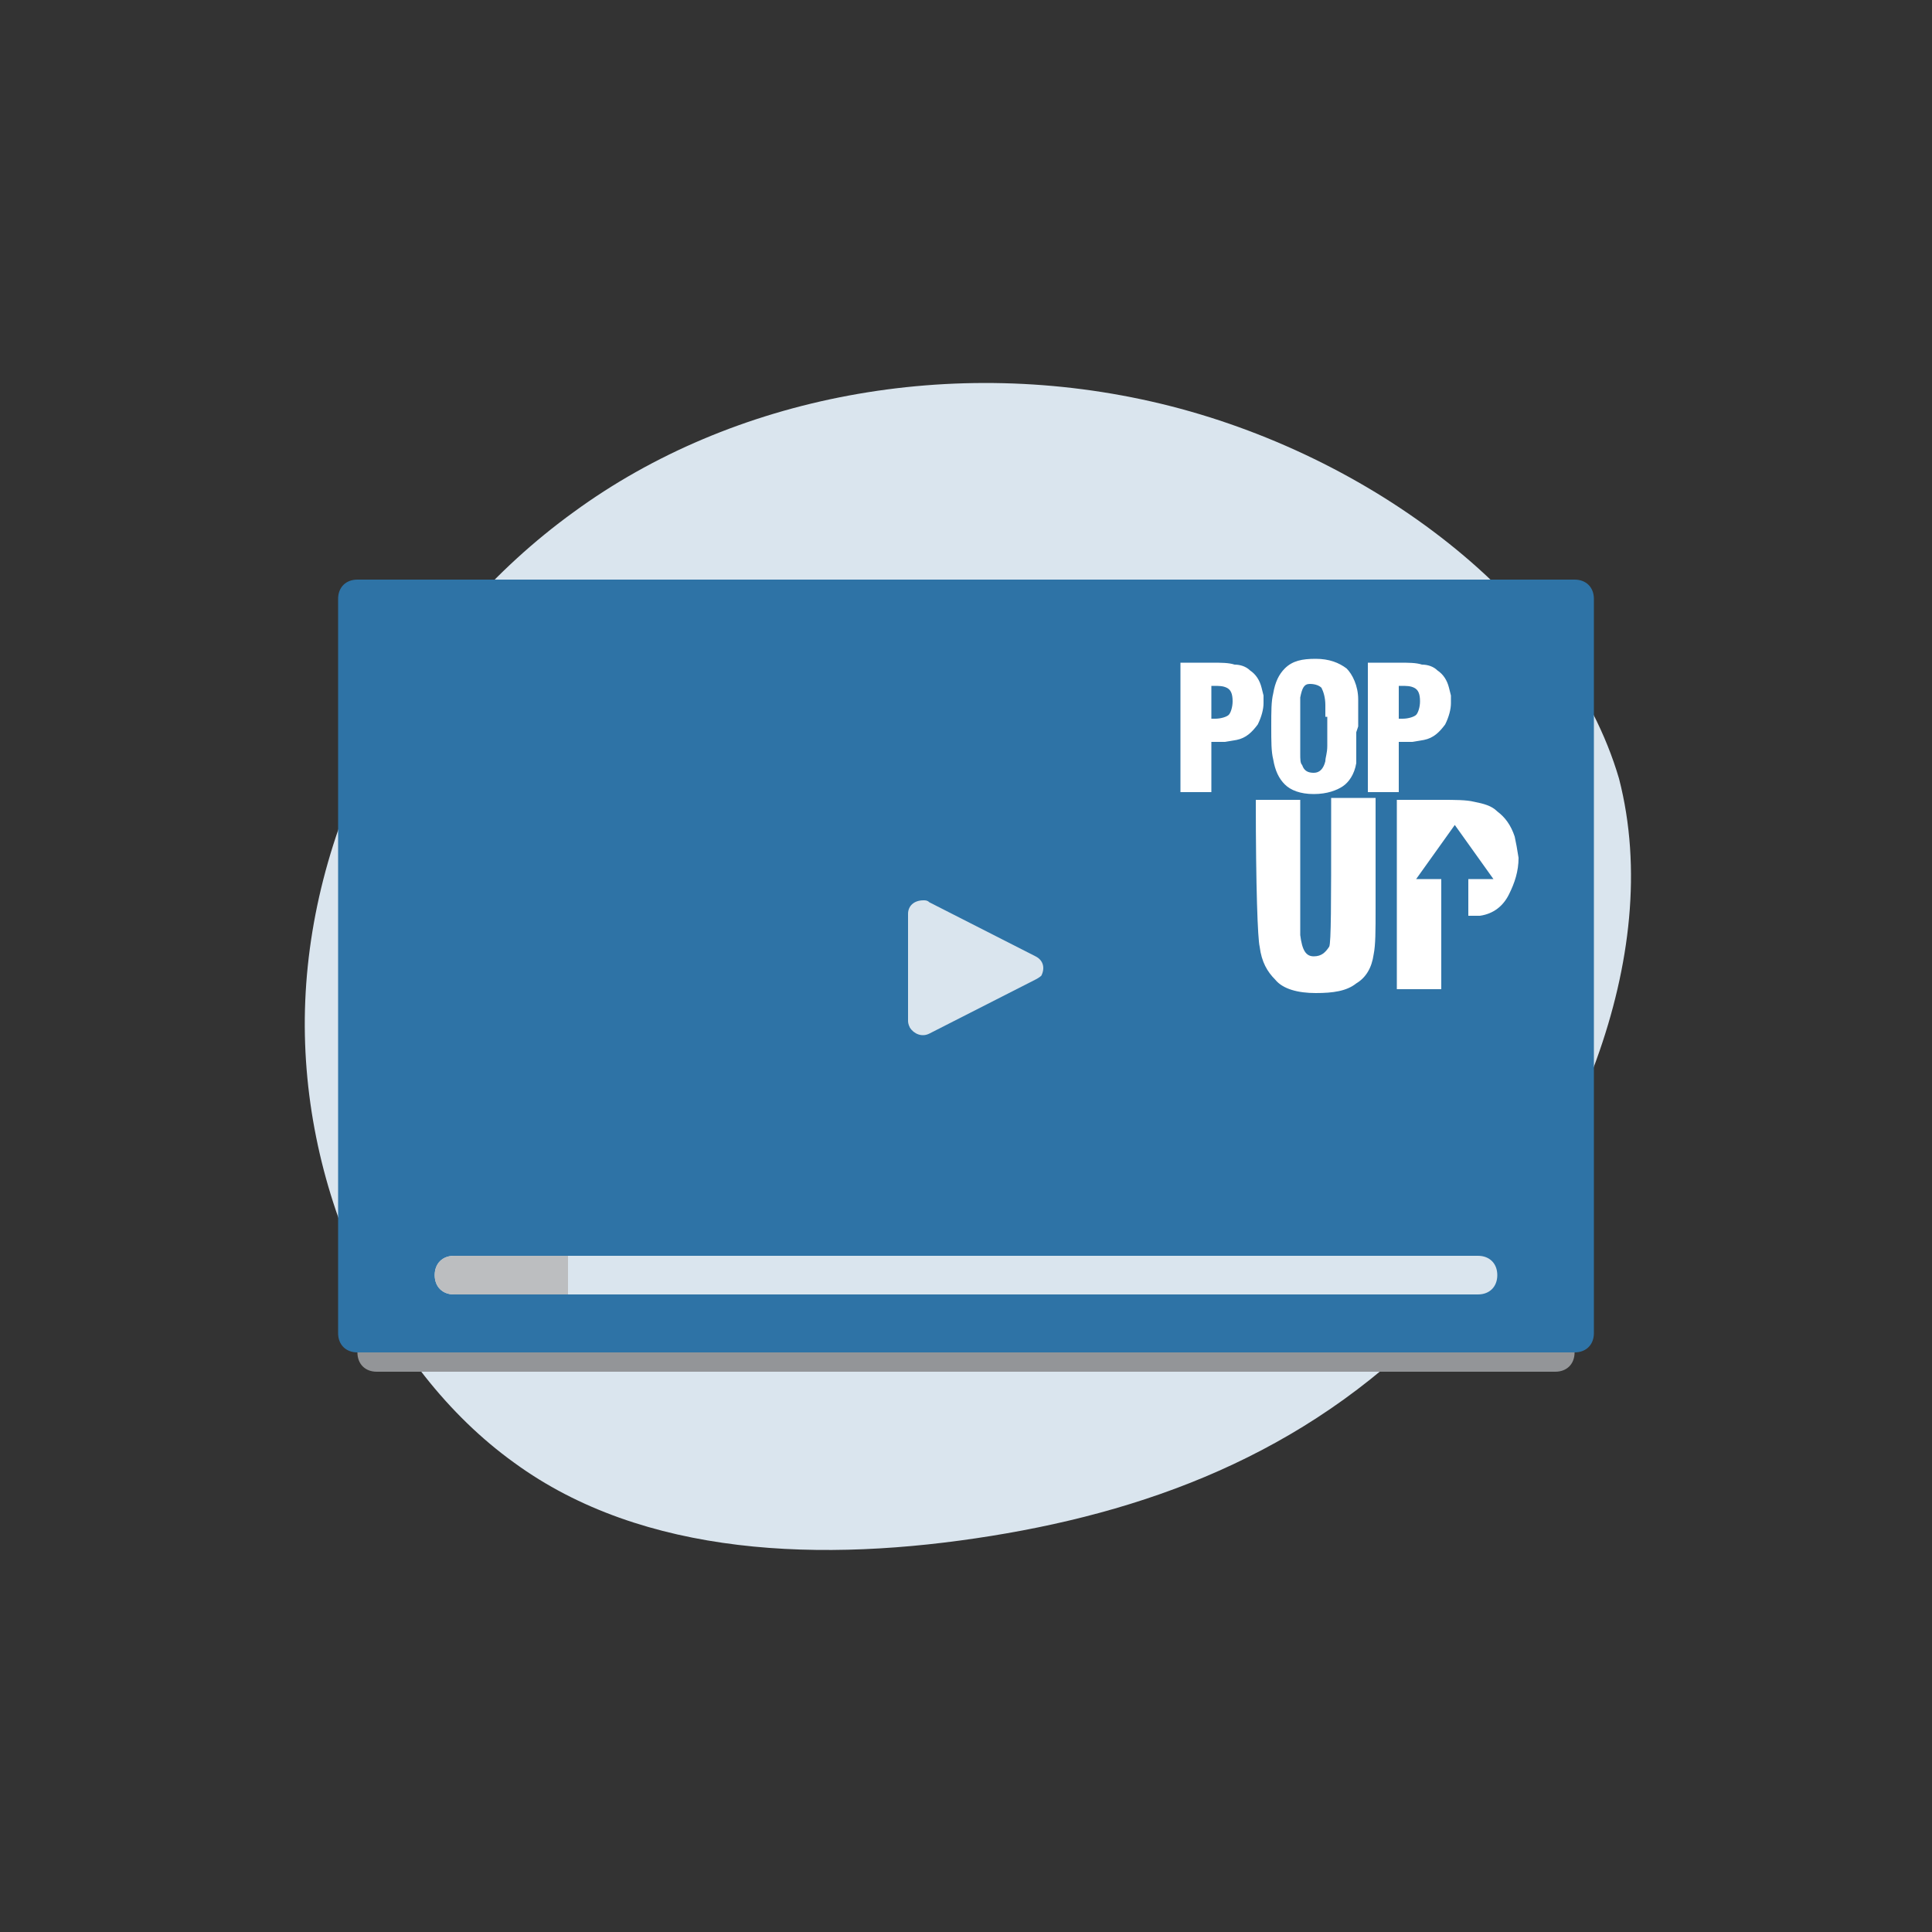 <?xml version="1.0" encoding="utf-8"?><svg version="1.1" id="Layer_1" xmlns="http://www.w3.org/2000/svg" x="0" y="0" viewBox="0 0 100 100" xml:space="preserve"><rect x="0" y="0" width="100" height="100" fill="#333333" stroke="none"/><style>.st0{fill:#dae5ee}</style><path class="st0" d="M74.8 67.8C68.2 74.9 60 78.1 51.3 79.5c-8.7 1.4-18 1.1-24.7-3.8-6.8-4.9-11.2-14.4-10.8-23.9.4-9.6 5.6-19.3 13.9-25.3 8.2-6 19.6-8.2 30.4-5.6 10.8 2.6 21 10.2 23.7 19.4 2.4 9.3-2.5 20.3-9 27.5z"/><path d="M80.5 71h-61c-.6 0-1-.4-1-1V32c0-.6.4-1 1-1h61c.6 0 1 .4 1 1v38c0 .6-.4 1-1 1z" fill="#939598"/><path d="M81.5 70h-63c-.6 0-1-.4-1-1V31c0-.6.4-1 1-1h63c.6 0 1 .4 1 1v38c0 .6-.4 1-1 1z" fill="#2e73a6"/><path class="st0" d="M76.5 67h-53c-.6 0-1-.4-1-1s.4-1 1-1h53c.6 0 1 .4 1 1s-.4 1-1 1zM53.6 50.7l-5.5 2.8c-.4.2-.8 0-1-.3-.1-.2-.1-.3-.1-.4v-5.5c0-.4.3-.7.8-.7.1 0 .2 0 .3.1l5.5 2.8c.4.2.5.6.3 1 0 0-.1.1-.3.2z"/><path d="M29.4 67h-5.9c-.6 0-1-.4-1-1s.4-1 1-1h5.9v2z" fill="#bcbec0"/><path d="M65.1 37.5c-.3.4-.6.7-1.1.8l-.6.1h-.7V41h-1.6v-6.7h1.6c.5 0 .9 0 1.2.1.3 0 .6.1.8.3.3.2.5.5.6.9l.1.4v.4c0 .3-.1.7-.3 1.1zm-1.6-1.9c-.2-.1-.4-.1-.7-.1h-.1v1.7h.2c.3 0 .6-.1.7-.2.1-.1.2-.4.2-.7 0-.4-.1-.6-.3-.7zm6.7 2.3v1.6c-.1.6-.4 1-.7 1.2-.3.2-.8.4-1.5.4s-1.2-.2-1.5-.5c-.3-.3-.5-.7-.6-1.3-.1-.4-.1-.9-.1-1.7 0-.8 0-1.3.1-1.7.1-.6.3-1 .6-1.3.4-.4.9-.5 1.6-.5.7 0 1.2.2 1.6.5.3.3.6.9.6 1.6V37.6l-.1.3zm-1.6-.8v-.6c0-.4-.1-.7-.2-.9-.1-.1-.3-.2-.6-.2s-.4.2-.5.7V39c0 .3 0 .5.1.6.1.3.3.4.6.4s.5-.2.6-.6c0-.2.1-.4.1-.8v-1.5zm6.2.4c-.3.4-.6.7-1.1.8l-.6.1h-.7V41h-1.6v-6.7h1.6c.5 0 .9 0 1.2.1.3 0 .6.1.8.3.3.2.5.5.6.9l.1.4v.4c0 .3-.1.7-.3 1.1zm-1.6-1.9c-.2-.1-.4-.1-.7-.1h-.1v1.7h.2c.3 0 .6-.1.7-.2.1-.1.2-.4.2-.7 0-.4-.1-.6-.3-.7zm-2.1 13.8c-.1.7-.4 1.2-.9 1.5-.5.4-1.2.5-2.1.5-.9 0-1.7-.2-2.1-.7-.4-.4-.7-.9-.8-1.7-.1-.4-.2-3-.2-7.6h2.3v7c.1.8.3 1.1.7 1.1.4 0 .6-.2.8-.5.1-.2.1-2.3.1-6.3v-1.4h2.3V47c0 1.2 0 1.9-.1 2.4zm7.4-5.6l-.1-.5c-.2-.6-.5-1-.9-1.3-.3-.3-.7-.4-1.2-.5-.4-.1-1-.1-1.7-.1h-2.3v9.8h2.3v-5.7h-1.3l2-2.8 2 2.8H76v1.9h.6c.7-.1 1.2-.5 1.5-1.1.3-.6.5-1.2.5-1.9l-.1-.6z" fill="#fff"/></svg>